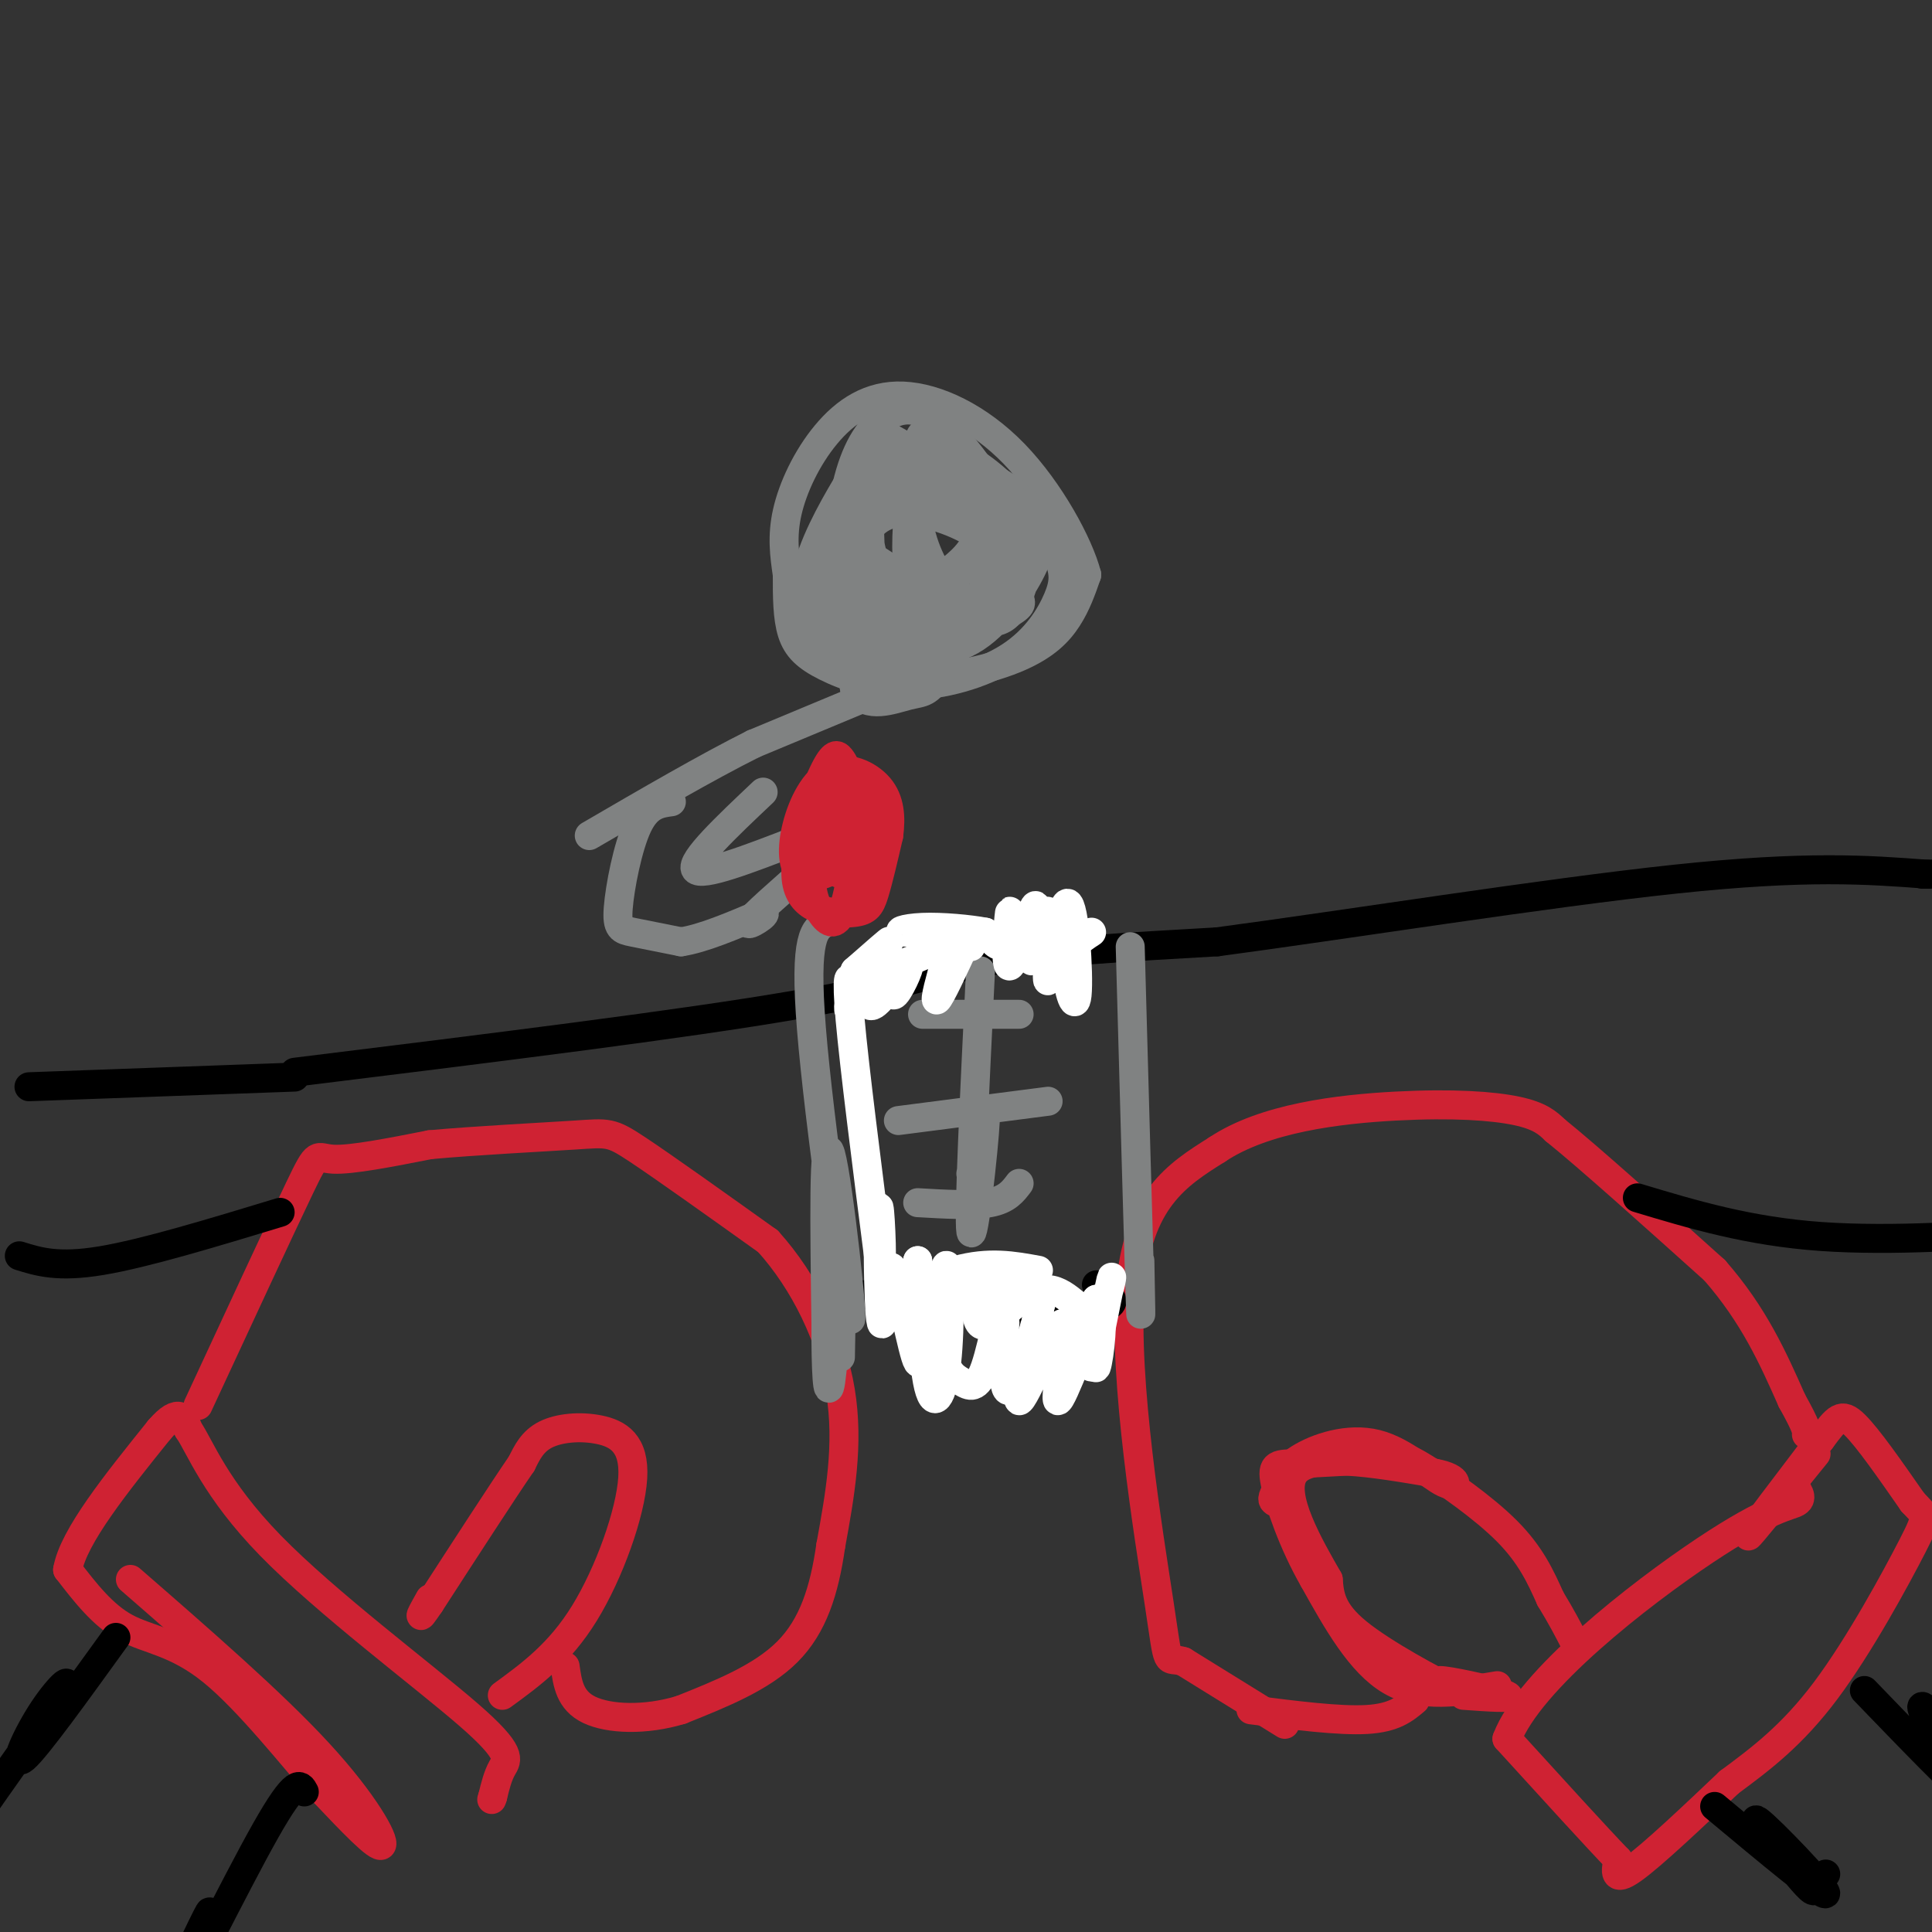 <svg viewBox='0 0 400 400' version='1.1' xmlns='http://www.w3.org/2000/svg' xmlns:xlink='http://www.w3.org/1999/xlink'><rect x="0" y="0" width="400" height="400" fill="#333333" stroke="none"/><g fill='none' stroke='#cf2233' stroke-width='6' stroke-linecap='round' stroke-linejoin='round'><path d='M27,327c14.756,12.844 29.511,25.689 39,36c9.489,10.311 13.711,18.089 13,19c-0.711,0.911 -6.356,-5.044 -12,-11'/><path d='M67,371c-6.131,-6.964 -15.458,-18.875 -23,-25c-7.542,-6.125 -13.298,-6.464 -18,-9c-4.702,-2.536 -8.351,-7.268 -12,-12'/><path d='M14,325c1.167,-6.833 10.083,-17.917 19,-29'/><path d='M33,296c4.167,-4.833 5.083,-2.417 6,0'/><path d='M39,296c2.411,3.470 5.440,12.147 17,24c11.560,11.853 31.651,26.884 41,35c9.349,8.116 7.957,9.319 7,11c-0.957,1.681 -1.478,3.841 -2,6'/><path d='M102,372c-0.333,1.000 -0.167,0.500 0,0'/><path d='M41,291c8.533,-18.400 17.067,-36.800 21,-45c3.933,-8.200 3.267,-6.200 7,-6c3.733,0.200 11.867,-1.400 20,-3'/><path d='M89,237c9.429,-0.869 23.000,-1.542 30,-2c7.000,-0.458 7.429,-0.702 13,3c5.571,3.702 16.286,11.351 27,19'/><path d='M159,257c7.622,8.422 13.178,19.978 15,31c1.822,11.022 -0.089,21.511 -2,32'/><path d='M172,320c-1.333,9.333 -3.667,16.667 -9,22c-5.333,5.333 -13.667,8.667 -22,12'/><path d='M141,354c-7.422,2.267 -14.978,1.933 -19,0c-4.022,-1.933 -4.511,-5.467 -5,-9'/><path d='M104,351c5.920,-4.316 11.841,-8.632 17,-17c5.159,-8.368 9.558,-20.789 10,-28c0.442,-7.211 -3.073,-9.211 -7,-10c-3.927,-0.789 -8.265,-0.368 -11,1c-2.735,1.368 -3.868,3.684 -5,6'/><path d='M108,303c-4.000,5.833 -11.500,17.417 -19,29'/><path d='M89,332c-3.167,4.667 -1.583,1.833 0,-1'/><path d='M266,357c0.000,0.000 -21.000,-13.000 -21,-13'/><path d='M245,344c-3.810,-1.202 -2.833,2.292 -5,-12c-2.167,-14.292 -7.476,-46.369 -6,-65c1.476,-18.631 9.738,-23.815 18,-29'/><path d='M252,238c9.762,-6.536 25.167,-8.375 37,-9c11.833,-0.625 20.095,-0.036 25,1c4.905,1.036 6.452,2.518 8,4'/><path d='M322,234c6.833,5.500 19.917,17.250 33,29'/><path d='M355,263c8.167,9.333 12.083,18.167 16,27'/><path d='M371,290c3.167,5.667 3.083,6.333 3,7'/><path d='M376,301c-7.083,8.750 -14.167,17.500 -14,17c0.167,-0.500 7.583,-10.250 15,-20'/><path d='M377,298c3.356,-4.489 4.244,-5.711 7,-3c2.756,2.711 7.378,9.356 12,16'/><path d='M396,311c2.690,2.952 3.417,2.333 0,9c-3.417,6.667 -10.976,20.619 -18,30c-7.024,9.381 -13.512,14.190 -20,19'/><path d='M358,369c-7.422,7.044 -15.978,15.156 -20,18c-4.022,2.844 -3.511,0.422 -3,-2'/><path d='M335,385c-4.333,-4.500 -13.667,-14.750 -23,-25'/><path d='M312,360c4.571,-12.143 27.500,-30.000 41,-39c13.500,-9.000 17.571,-9.143 19,-10c1.429,-0.857 0.214,-2.429 -1,-4'/><path d='M259,354c9.167,1.167 18.333,2.333 24,2c5.667,-0.333 7.833,-2.167 10,-4'/><path d='M310,349c-7.833,1.333 -15.667,2.667 -22,-1c-6.333,-3.667 -11.167,-12.333 -16,-21'/><path d='M272,327c-4.336,-7.549 -7.176,-15.922 -8,-20c-0.824,-4.078 0.368,-3.861 5,-4c4.632,-0.139 12.706,-0.635 17,-1c4.294,-0.365 4.810,-0.598 9,2c4.190,2.598 12.054,8.028 17,13c4.946,4.972 6.973,9.486 9,14'/><path d='M321,331c2.333,3.833 3.667,6.417 5,9'/></g>
<g fill='none' stroke='#000000' stroke-width='6' stroke-linecap='round' stroke-linejoin='round'><path d='M24,339c-8.226,11.408 -16.453,22.817 -19,25c-2.547,2.183 0.585,-4.858 4,-10c3.415,-5.142 7.112,-8.384 3,-2c-4.112,6.384 -16.032,22.396 -20,29c-3.968,6.604 0.016,3.802 4,1'/><path d='M63,371c-0.839,-1.595 -1.679,-3.190 -8,8c-6.321,11.190 -18.125,35.167 -20,38c-1.875,2.833 6.179,-15.476 8,-20c1.821,-4.524 -2.589,4.738 -7,14'/><path d='M355,374c11.520,9.611 23.040,19.222 23,18c-0.040,-1.222 -11.640,-13.276 -14,-15c-2.360,-1.724 4.518,6.882 8,11c3.482,4.118 3.566,3.748 4,3c0.434,-0.748 1.217,-1.874 2,-3'/><path d='M386,350c9.349,9.695 18.699,19.391 23,23c4.301,3.609 3.555,1.132 2,-2c-1.555,-3.132 -3.919,-6.920 -7,-11c-3.081,-4.080 -6.880,-8.451 -6,-6c0.880,2.451 6.440,11.726 12,21'/></g>
<g fill='none' stroke='#cf2233' stroke-width='6' stroke-linecap='round' stroke-linejoin='round'><path d='M303,351c5.289,0.378 10.578,0.756 9,0c-1.578,-0.756 -10.022,-2.644 -13,-3c-2.978,-0.356 -0.489,0.822 2,2'/><path d='M301,350c-3.867,-1.867 -14.533,-7.533 -20,-12c-5.467,-4.467 -5.733,-7.733 -6,-11'/><path d='M275,327c-3.778,-6.600 -10.222,-17.600 -7,-22c3.222,-4.400 16.111,-2.200 29,0'/><path d='M297,305c5.549,0.963 4.920,3.372 2,2c-2.920,-1.372 -8.132,-6.523 -14,-8c-5.868,-1.477 -12.391,0.721 -16,3c-3.609,2.279 -4.305,4.640 -5,7'/><path d='M264,309c-0.833,1.500 -0.417,1.750 0,2'/></g>
<g fill='none' stroke='#000000' stroke-width='6' stroke-linecap='round' stroke-linejoin='round'><path d='M6,225c0.000,0.000 55.000,-2.000 55,-2'/><path d='M4,260c4.000,1.250 8.000,2.500 17,1c9.000,-1.500 23.000,-5.750 37,-10'/><path d='M61,222c40.511,-5.000 81.022,-10.000 104,-14c22.978,-4.000 28.422,-7.000 40,-9c11.578,-2.000 29.289,-3.000 47,-4'/><path d='M252,195c26.111,-3.467 67.889,-10.133 95,-13c27.111,-2.867 39.556,-1.933 52,-1'/><path d='M399,181c8.500,-0.167 3.750,-0.083 -1,0'/><path d='M178,268c19.417,1.667 38.833,3.333 47,3c8.167,-0.333 5.083,-2.667 2,-5'/><path d='M339,248c11.511,3.467 23.022,6.933 38,8c14.978,1.067 33.422,-0.267 40,-1c6.578,-0.733 1.289,-0.867 -4,-1'/></g>
<g fill='none' stroke='#808282' stroke-width='6' stroke-linecap='round' stroke-linejoin='round'><path d='M192,98c-3.689,-2.034 -7.378,-4.069 -10,-4c-2.622,0.069 -4.178,2.240 -7,7c-2.822,4.760 -6.909,12.107 -8,18c-1.091,5.893 0.812,10.330 5,14c4.188,3.670 10.659,6.571 18,7c7.341,0.429 15.553,-1.615 21,-4c5.447,-2.385 8.128,-5.110 10,-8c1.872,-2.890 2.936,-5.945 4,-9'/><path d='M225,119c-1.609,-6.254 -7.630,-17.388 -15,-25c-7.370,-7.612 -16.089,-11.700 -23,-12c-6.911,-0.300 -12.015,3.188 -16,8c-3.985,4.812 -6.853,10.946 -8,16c-1.147,5.054 -0.574,9.027 0,13'/><path d='M163,119c-0.002,4.383 -0.008,8.842 1,12c1.008,3.158 3.028,5.017 7,7c3.972,1.983 9.896,4.092 17,4c7.104,-0.092 15.390,-2.384 21,-6c5.610,-3.616 8.545,-8.557 10,-12c1.455,-3.443 1.430,-5.389 0,-9c-1.430,-3.611 -4.266,-8.889 -8,-12c-3.734,-3.111 -8.367,-4.056 -13,-5'/><path d='M198,98c-4.773,-2.253 -10.204,-5.384 -13,-7c-2.796,-1.616 -2.957,-1.715 -5,3c-2.043,4.715 -5.968,14.243 -8,21c-2.032,6.757 -2.169,10.741 1,14c3.169,3.259 9.646,5.792 17,5c7.354,-0.792 15.587,-4.909 19,-7c3.413,-2.091 2.008,-2.157 2,-4c-0.008,-1.843 1.382,-5.465 1,-8c-0.382,-2.535 -2.536,-3.983 -6,-6c-3.464,-2.017 -8.238,-4.602 -12,-6c-3.762,-1.398 -6.513,-1.607 -10,1c-3.487,2.607 -7.711,8.031 -9,15c-1.289,6.969 0.355,15.485 2,24'/><path d='M177,143c2.526,3.942 7.841,1.796 11,1c3.159,-0.796 4.163,-0.241 7,-5c2.837,-4.759 7.508,-14.831 10,-20c2.492,-5.169 2.807,-5.436 0,-8c-2.807,-2.564 -8.735,-7.425 -12,-10c-3.265,-2.575 -3.867,-2.865 -6,-3c-2.133,-0.135 -5.799,-0.115 -8,4c-2.201,4.115 -2.939,12.324 -3,17c-0.061,4.676 0.554,5.819 2,8c1.446,2.181 3.723,5.401 8,7c4.277,1.599 10.556,1.578 16,-2c5.444,-3.578 10.054,-10.711 12,-15c1.946,-4.289 1.227,-5.733 1,-7c-0.227,-1.267 0.037,-2.356 -4,-5c-4.037,-2.644 -12.374,-6.842 -17,-7c-4.626,-0.158 -5.539,3.723 -6,9c-0.461,5.277 -0.469,11.950 1,16c1.469,4.050 4.414,5.477 7,6c2.586,0.523 4.812,0.141 7,0c2.188,-0.141 4.340,-0.040 6,-2c1.660,-1.960 2.830,-5.980 4,-10'/><path d='M213,117c-1.129,-4.393 -5.951,-10.375 -11,-14c-5.049,-3.625 -10.325,-4.891 -14,-4c-3.675,0.891 -5.747,3.940 -7,6c-1.253,2.060 -1.685,3.131 -1,7c0.685,3.869 2.489,10.538 7,13c4.511,2.462 11.730,0.719 17,-1c5.270,-1.719 8.589,-3.412 4,-10c-4.589,-6.588 -17.088,-18.069 -23,-19c-5.912,-0.931 -5.238,8.689 -5,14c0.238,5.311 0.041,6.312 1,9c0.959,2.688 3.073,7.064 7,9c3.927,1.936 9.667,1.431 14,-2c4.333,-3.431 7.261,-9.787 9,-14c1.739,-4.213 2.291,-6.284 -1,-9c-3.291,-2.716 -10.424,-6.077 -14,-8c-3.576,-1.923 -3.593,-2.406 -4,0c-0.407,2.406 -1.203,7.703 -2,13'/><path d='M190,107c0.625,5.211 3.187,11.740 7,15c3.813,3.260 8.877,3.252 12,1c3.123,-2.252 4.304,-6.748 4,-11c-0.304,-4.252 -2.095,-8.259 -6,-12c-3.905,-3.741 -9.924,-7.217 -13,-9c-3.076,-1.783 -3.207,-1.873 -4,1c-0.793,2.873 -2.246,8.711 -2,14c0.246,5.289 2.190,10.030 4,12c1.810,1.970 3.485,1.170 6,-1c2.515,-2.170 5.871,-5.708 5,-12c-0.871,-6.292 -5.970,-15.336 -9,-19c-3.030,-3.664 -3.991,-1.946 -6,-2c-2.009,-0.054 -5.064,-1.881 -7,3c-1.936,4.881 -2.752,16.468 -3,22c-0.248,5.532 0.072,5.009 2,6c1.928,0.991 5.464,3.495 9,6'/><path d='M189,121c4.739,-0.007 12.088,-3.024 16,-6c3.912,-2.976 4.388,-5.911 2,-11c-2.388,-5.089 -7.640,-12.330 -12,-16c-4.360,-3.670 -7.827,-3.767 -11,-2c-3.173,1.767 -6.050,5.397 -8,12c-1.950,6.603 -2.971,16.177 -1,22c1.971,5.823 6.936,7.894 11,9c4.064,1.106 7.227,1.248 11,0c3.773,-1.248 8.158,-3.884 10,-7c1.842,-3.116 1.143,-6.712 -3,-10c-4.143,-3.288 -11.731,-6.270 -17,-6c-5.269,0.270 -8.220,3.791 -9,8c-0.780,4.209 0.610,9.104 2,14'/><path d='M180,144c0.000,0.000 -24.000,10.000 -24,10'/><path d='M156,154c-9.667,4.833 -21.833,11.917 -34,19'/><path d='M139,166c-2.476,0.327 -4.952,0.655 -7,5c-2.048,4.345 -3.667,12.708 -4,17c-0.333,4.292 0.619,4.512 3,5c2.381,0.488 6.190,1.244 10,2'/><path d='M141,195c4.500,-0.667 10.750,-3.333 17,-6'/><path d='M158,189c1.400,0.044 -3.600,3.156 -3,2c0.600,-1.156 6.800,-6.578 13,-12'/><path d='M158,164c-7.583,7.167 -15.167,14.333 -14,16c1.167,1.667 11.083,-2.167 21,-6'/><path d='M171,191c-2.286,1.292 -4.571,2.583 -3,22c1.571,19.417 7.000,56.958 8,60c1.000,3.042 -2.429,-28.417 -4,-34c-1.571,-5.583 -1.286,14.708 -1,35'/><path d='M171,274c-0.048,9.714 0.333,16.500 1,12c0.667,-4.500 1.619,-20.286 2,-23c0.381,-2.714 0.190,7.643 0,18'/><path d='M234,196c0.833,30.083 1.667,60.167 2,71c0.333,10.833 0.167,2.417 0,-6'/><path d='M203,201c-1.244,25.600 -2.489,51.200 -2,54c0.489,2.800 2.711,-17.200 3,-23c0.289,-5.800 -1.356,2.600 -3,11'/><path d='M186,232c0.000,0.000 31.000,-4.000 31,-4'/><path d='M190,249c5.750,0.333 11.500,0.667 15,0c3.500,-0.667 4.750,-2.333 6,-4'/><path d='M191,210c0.000,0.000 20.000,0.000 20,0'/></g>
<g fill='none' stroke='#ffffff' stroke-width='6' stroke-linecap='round' stroke-linejoin='round'><path d='M226,193c-2.366,1.536 -4.732,3.073 -5,7c-0.268,3.927 1.563,10.246 2,6c0.437,-4.246 -0.521,-19.055 -2,-19c-1.479,0.055 -3.479,14.973 -4,16c-0.521,1.027 0.437,-11.839 0,-14c-0.437,-2.161 -2.268,6.383 -3,9c-0.732,2.617 -0.366,-0.691 0,-4'/><path d='M214,194c0.304,-2.912 1.065,-8.192 0,-6c-1.065,2.192 -3.956,11.856 -5,12c-1.044,0.144 -0.243,-9.230 0,-11c0.243,-1.770 -0.074,4.066 -1,6c-0.926,1.934 -2.463,-0.033 -4,-2'/><path d='M204,193c-3.140,-0.619 -8.989,-1.167 -13,-1c-4.011,0.167 -6.185,1.047 -3,1c3.185,-0.047 11.730,-1.023 10,1c-1.730,2.023 -13.735,7.045 -17,7c-3.265,-0.045 2.210,-5.156 3,-6c0.790,-0.844 -3.105,2.578 -7,6'/><path d='M177,201c0.520,-0.374 5.319,-4.310 7,-3c1.681,1.310 0.244,7.867 1,8c0.756,0.133 3.703,-6.156 3,-6c-0.703,0.156 -5.058,6.759 -7,8c-1.942,1.241 -1.471,-2.879 -1,-7'/><path d='M180,201c-1.080,0.984 -3.279,6.944 -4,8c-0.721,1.056 0.037,-2.793 0,-5c-0.037,-2.207 -0.868,-2.774 0,7c0.868,9.774 3.434,29.887 6,50'/><path d='M182,261c0.941,4.282 0.295,-10.013 0,-11c-0.295,-0.987 -0.239,11.335 0,18c0.239,6.665 0.662,7.673 1,4c0.338,-3.673 0.591,-12.027 2,-9c1.409,3.027 3.974,17.436 5,19c1.026,1.564 0.513,-9.718 0,-21'/><path d='M190,261c0.218,2.270 0.763,18.445 2,25c1.237,6.555 3.165,3.488 4,-4c0.835,-7.488 0.576,-19.398 0,-20c-0.576,-0.602 -1.468,10.105 -1,16c0.468,5.895 2.295,6.979 4,8c1.705,1.021 3.288,1.981 5,-3c1.712,-4.981 3.552,-15.902 4,-15c0.448,0.902 -0.495,13.627 0,18c0.495,4.373 2.427,0.392 4,-4c1.573,-4.392 2.786,-9.196 4,-14'/><path d='M216,268c-1.111,4.137 -5.888,21.479 -5,22c0.888,0.521 7.442,-15.780 9,-16c1.558,-0.220 -1.881,15.642 -1,16c0.881,0.358 6.083,-14.788 8,-17c1.917,-2.212 0.548,8.511 0,10c-0.548,1.489 -0.274,-6.255 0,-14'/><path d='M227,269c-0.488,2.242 -1.707,14.847 -1,14c0.707,-0.847 3.338,-15.147 4,-18c0.662,-2.853 -0.647,5.740 -3,7c-2.353,1.260 -5.749,-4.815 -10,-5c-4.251,-0.185 -9.357,5.518 -12,7c-2.643,1.482 -2.821,-1.259 -3,-4'/><path d='M202,270c-0.261,-1.494 0.587,-3.229 -1,-3c-1.587,0.229 -5.607,2.420 -2,2c3.607,-0.420 14.843,-3.453 12,-3c-2.843,0.453 -19.765,4.391 -24,4c-4.235,-0.391 4.219,-5.112 11,-7c6.781,-1.888 11.891,-0.944 17,0'/><path d='M196,198c-1.333,4.750 -2.667,9.500 -2,9c0.667,-0.500 3.333,-6.250 6,-12'/><path d='M200,195c1.167,-1.833 1.083,-0.417 1,1'/></g>
<g fill='none' stroke='#cf2233' stroke-width='6' stroke-linecap='round' stroke-linejoin='round'><path d='M176,161c-0.624,-1.528 -1.248,-3.056 -2,-4c-0.752,-0.944 -1.632,-1.303 -4,4c-2.368,5.303 -6.222,16.267 -5,22c1.222,5.733 7.521,6.236 11,6c3.479,-0.236 4.137,-1.210 5,-4c0.863,-2.790 1.932,-7.395 3,-12'/><path d='M184,173c0.508,-3.805 0.280,-7.317 -2,-10c-2.280,-2.683 -6.610,-4.536 -10,-3c-3.390,1.536 -5.841,6.460 -7,11c-1.159,4.540 -1.028,8.697 1,10c2.028,1.303 5.952,-0.248 8,-2c2.048,-1.752 2.219,-3.707 2,-6c-0.219,-2.293 -0.828,-4.925 -2,-6c-1.172,-1.075 -2.906,-0.593 -4,2c-1.094,2.593 -1.547,7.296 -2,12'/><path d='M168,181c-0.102,3.411 0.643,5.940 2,8c1.357,2.060 3.325,3.653 5,-2c1.675,-5.653 3.055,-18.550 2,-23c-1.055,-4.450 -4.546,-0.453 -5,5c-0.454,5.453 2.130,12.362 4,13c1.870,0.638 3.027,-4.995 3,-10c-0.027,-5.005 -1.237,-9.380 -3,-8c-1.763,1.380 -4.080,8.516 -5,12c-0.920,3.484 -0.442,3.315 1,4c1.442,0.685 3.850,2.223 6,1c2.150,-1.223 4.043,-5.207 4,-8c-0.043,-2.793 -2.021,-4.397 -4,-6'/><path d='M178,167c-1.333,-0.667 -2.667,0.667 -4,2'/></g>
</svg>